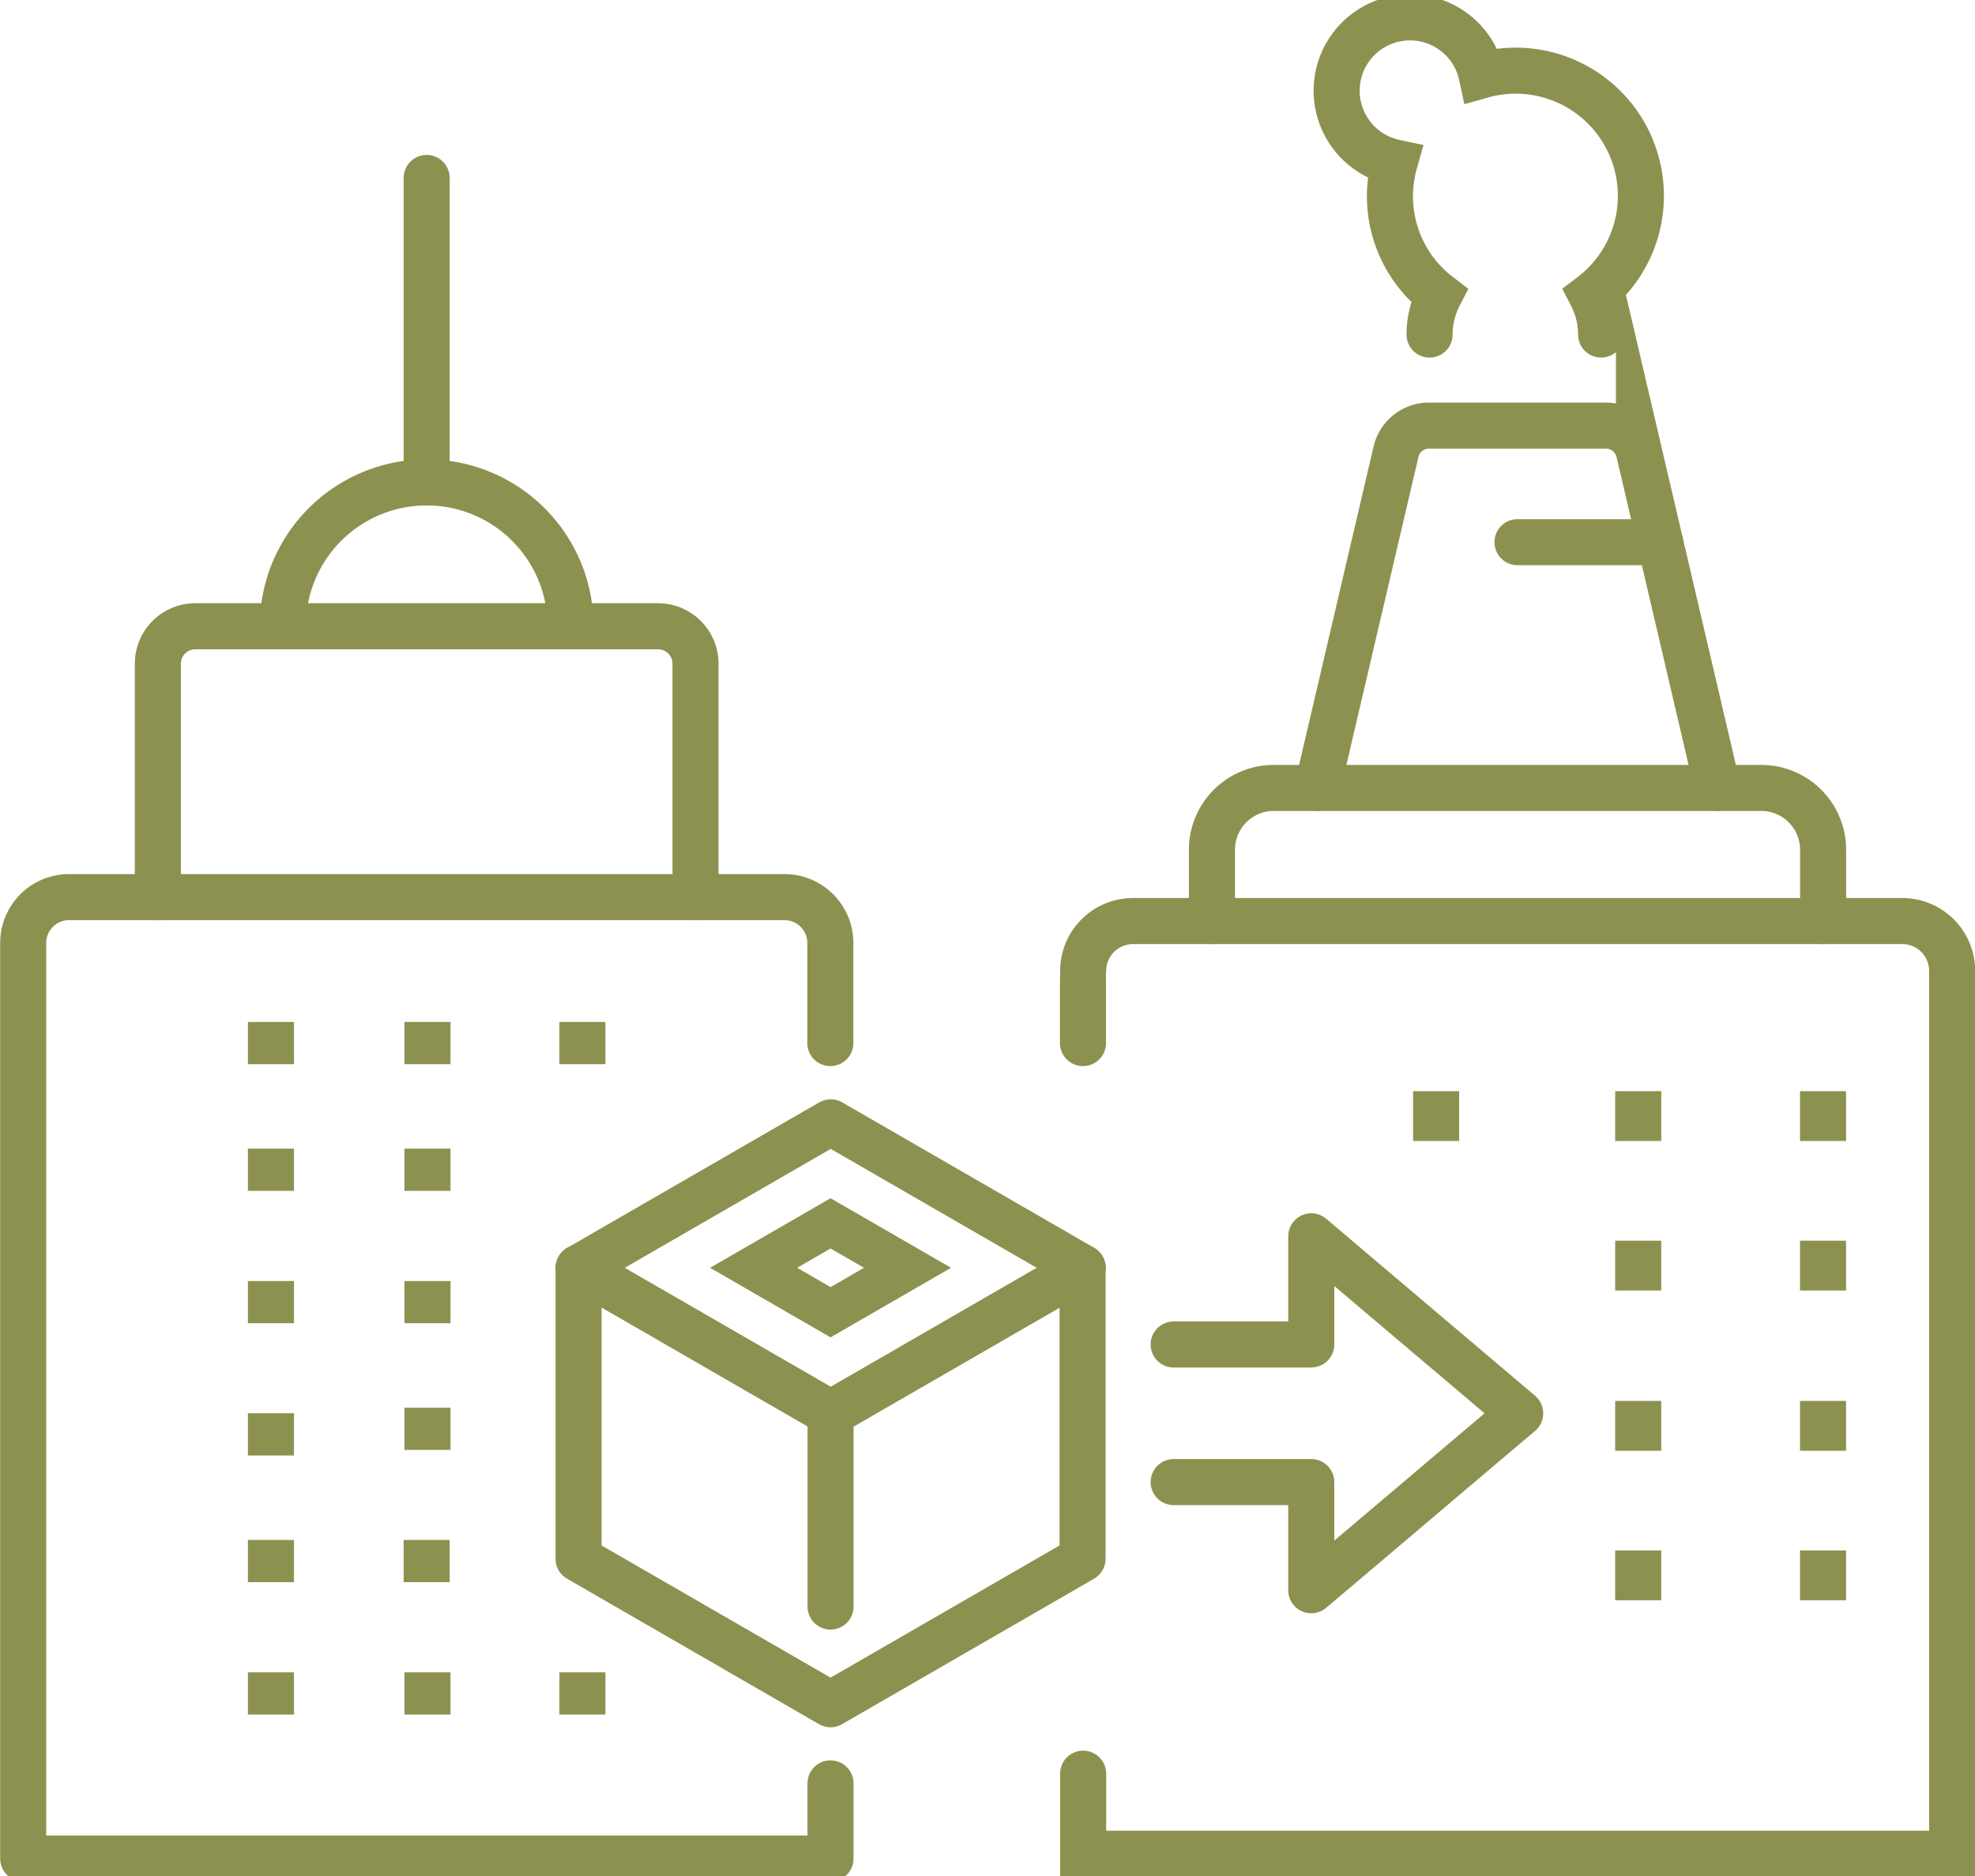 <svg preserveAspectRatio="xMidYMid slice" xmlns="http://www.w3.org/2000/svg" width="120px" height="114px" viewBox="0 0 45.378 43.365">
  <g id="Gruppe_11261" data-name="Gruppe 11261" transform="translate(-814.513 -1810.939)">
    <g id="Gruppe_11246" data-name="Gruppe 11246">
      <g id="Gruppe_11240" data-name="Gruppe 11240">
        <g id="Gruppe_11235" data-name="Gruppe 11235">
          <line id="Linie_4604" data-name="Linie 4604" y1="0.97" transform="translate(820.738 1840.504)" fill="none" stroke="#8c914f" stroke-miterlimit="10" stroke-width="1.058"/>
        </g>
        <g id="Gruppe_11236" data-name="Gruppe 11236">
          <line id="Linie_4605" data-name="Linie 4605" y1="0.97" transform="translate(820.738 1837.462)" fill="none" stroke="#8c914f" stroke-miterlimit="10" stroke-width="1.058"/>
          <line id="Linie_4606" data-name="Linie 4606" y1="0.97" transform="translate(820.738 1834.551)" fill="none" stroke="#8c914f" stroke-miterlimit="10" stroke-width="1.058"/>
        </g>
        <g id="Gruppe_11237" data-name="Gruppe 11237">
          <line id="Linie_4607" data-name="Linie 4607" y1="0.97" transform="translate(824.335 1837.462)" fill="none" stroke="#8c914f" stroke-miterlimit="10" stroke-width="1.058"/>
          <line id="Linie_4608" data-name="Linie 4608" y1="0.97" transform="translate(824.335 1834.551)" fill="none" stroke="#8c914f" stroke-miterlimit="10" stroke-width="1.058"/>
        </g>
        <g id="Gruppe_11238" data-name="Gruppe 11238">
          <line id="Linie_4609" data-name="Linie 4609" y1="0.97" transform="translate(824.335 1843.415)" fill="none" stroke="#8c914f" stroke-miterlimit="10" stroke-width="1.058"/>
          <line id="Linie_4610" data-name="Linie 4610" y1="0.97" transform="translate(824.335 1840.504)" fill="none" stroke="#8c914f" stroke-miterlimit="10" stroke-width="1.058"/>
        </g>
        <g id="Gruppe_11239" data-name="Gruppe 11239">
          <line id="Linie_4611" data-name="Linie 4611" y1="0.97" transform="translate(827.895 1834.551)" fill="none" stroke="#8c914f" stroke-miterlimit="10" stroke-width="1.058"/>
        </g>
      </g>
      <g id="Gruppe_11245" data-name="Gruppe 11245">
        <g id="Gruppe_11241" data-name="Gruppe 11241">
          <line id="Linie_4612" data-name="Linie 4612" y1="0.97" transform="translate(820.738 1849.496)" fill="none" stroke="#8c914f" stroke-miterlimit="10" stroke-width="1.058"/>
        </g>
        <g id="Gruppe_11242" data-name="Gruppe 11242">
          <line id="Linie_4613" data-name="Linie 4613" y1="0.97" transform="translate(820.738 1846.454)" fill="none" stroke="#8c914f" stroke-miterlimit="10" stroke-width="1.058"/>
          <line id="Linie_4614" data-name="Linie 4614" y1="0.97" transform="translate(824.316 1846.454)" fill="none" stroke="#8c914f" stroke-miterlimit="10" stroke-width="1.058"/>
          <line id="Linie_4615" data-name="Linie 4615" y1="0.97" transform="translate(820.738 1843.543)" fill="none" stroke="#8c914f" stroke-miterlimit="10" stroke-width="1.058"/>
        </g>
        <g id="Gruppe_11243" data-name="Gruppe 11243">
          <line id="Linie_4616" data-name="Linie 4616" y1="0.97" transform="translate(824.335 1849.496)" fill="none" stroke="#8c914f" stroke-miterlimit="10" stroke-width="1.058"/>
        </g>
        <g id="Gruppe_11244" data-name="Gruppe 11244">
          <line id="Linie_4617" data-name="Linie 4617" y1="0.97" transform="translate(827.895 1849.496)" fill="none" stroke="#8c914f" stroke-miterlimit="10" stroke-width="1.058"/>
        </g>
      </g>
      <path id="Pfad_10709" data-name="Pfad 10709" d="M833.591,1835.036v-2.3a1.054,1.054,0,0,0-1.055-1.054H816.1a1.054,1.054,0,0,0-1.054,1.054v21.038h18.549v-1.726" fill="none" stroke="#8c914f" stroke-linecap="round" stroke-linejoin="round" stroke-width="1.058"/>
      <path id="Pfad_10710" data-name="Pfad 10710" d="M818.14,1831.683v-5.366a.86.86,0,0,1,.86-.859h10.633a.86.86,0,0,1,.86.859v5.366" fill="none" stroke="#8c914f" stroke-linecap="round" stroke-linejoin="round" stroke-width="1.058"/>
      <path id="Pfad_10711" data-name="Pfad 10711" d="M821.01,1825.458a3.306,3.306,0,1,1,6.612,0" fill="none" stroke="#8c914f" stroke-linecap="round" stroke-linejoin="round" stroke-width="1.058"/>
      <line id="Linie_4618" data-name="Linie 4618" y1="6.996" transform="translate(824.316 1815.156)" fill="none" stroke="#8c914f" stroke-linecap="round" stroke-linejoin="round" stroke-width="1.058"/>
    </g>
    <g id="Gruppe_11250" data-name="Gruppe 11250">
      <g id="Gruppe_11249" data-name="Gruppe 11249">
        <g id="Gruppe_11247" data-name="Gruppe 11247">
          <line id="Linie_4619" data-name="Linie 4619" y1="1.145" transform="translate(852.153 1839.577)" fill="none" stroke="#8c914f" stroke-miterlimit="10" stroke-width="1.058"/>
          <line id="Linie_4620" data-name="Linie 4620" y1="1.145" transform="translate(856.399 1839.577)" fill="none" stroke="#8c914f" stroke-miterlimit="10" stroke-width="1.058"/>
          <line id="Linie_4621" data-name="Linie 4621" y1="1.145" transform="translate(852.153 1836.141)" fill="none" stroke="#8c914f" stroke-miterlimit="10" stroke-width="1.058"/>
          <line id="Linie_4622" data-name="Linie 4622" y1="1.145" transform="translate(847.51 1836.141)" fill="none" stroke="#8c914f" stroke-miterlimit="10" stroke-width="1.058"/>
        </g>
        <g id="Gruppe_11248" data-name="Gruppe 11248">
          <line id="Linie_4623" data-name="Linie 4623" y1="1.145" transform="translate(856.399 1836.141)" fill="none" stroke="#8c914f" stroke-miterlimit="10" stroke-width="1.058"/>
        </g>
      </g>
    </g>
    <g id="Gruppe_11254" data-name="Gruppe 11254">
      <g id="Gruppe_11253" data-name="Gruppe 11253">
        <g id="Gruppe_11251" data-name="Gruppe 11251">
          <line id="Linie_4624" data-name="Linie 4624" y1="1.145" transform="translate(852.153 1846.695)" fill="none" stroke="#8c914f" stroke-miterlimit="10" stroke-width="1.058"/>
          <line id="Linie_4625" data-name="Linie 4625" y1="1.145" transform="translate(856.399 1846.695)" fill="none" stroke="#8c914f" stroke-miterlimit="10" stroke-width="1.058"/>
          <line id="Linie_4626" data-name="Linie 4626" y1="1.145" transform="translate(852.153 1843.259)" fill="none" stroke="#8c914f" stroke-miterlimit="10" stroke-width="1.058"/>
        </g>
        <g id="Gruppe_11252" data-name="Gruppe 11252">
          <line id="Linie_4627" data-name="Linie 4627" y1="1.145" transform="translate(856.399 1843.259)" fill="none" stroke="#8c914f" stroke-miterlimit="10" stroke-width="1.058"/>
        </g>
      </g>
    </g>
    <g id="Gruppe_11258" data-name="Gruppe 11258">
      <g id="Gruppe_11255" data-name="Gruppe 11255">
        <path id="Pfad_10712" data-name="Pfad 10712" d="M841.479,1841.962h3.162v-2.486l4.8,4.068-4.8,4.066v-2.486h-3.162" fill="none" stroke="#8c914f" stroke-linecap="round" stroke-linejoin="round" stroke-width="1.058"/>
      </g>
      <g id="Gruppe_11257" data-name="Gruppe 11257">
        <g id="Gruppe_11256" data-name="Gruppe 11256">
          <path id="Pfad_10713" data-name="Pfad 10713" d="M833.6,1843.543l-5.79-3.343,5.79-3.343,5.79,3.343Z" fill="none" stroke="#8c914f" stroke-linecap="round" stroke-linejoin="round" stroke-width="1.058"/>
          <path id="Pfad_10714" data-name="Pfad 10714" d="M831.828,1840.2l1.768-1.021,1.768,1.021-1.768,1.021Z" fill="none" stroke="#8c914f" stroke-miterlimit="10" stroke-width="1"/>
          <path id="Pfad_10715" data-name="Pfad 10715" d="M839.386,1840.2v6.686l-5.79,3.343-5.79-3.343V1840.2" fill="none" stroke="#8c914f" stroke-linecap="round" stroke-linejoin="round" stroke-width="1.058"/>
          <line id="Linie_4628" data-name="Linie 4628" y2="4.441" transform="translate(833.596 1843.543)" fill="none" stroke="#8c914f" stroke-linecap="round" stroke-linejoin="round" stroke-width="1.058"/>
        </g>
      </g>
    </g>
    <g id="Gruppe_11260" data-name="Gruppe 11260">
      <g id="Gruppe_11259" data-name="Gruppe 11259">
        <path id="Pfad_10716" data-name="Pfad 10716" d="M851.3,1818.754a1.954,1.954,0,0,0-.218-.9,2.876,2.876,0,0,0-2.525-5.055,1.685,1.685,0,1,0-2,2,2.862,2.862,0,0,0,1.02,3.056,1.966,1.966,0,0,0-.218.9" fill="none" stroke="#8c914f" stroke-linecap="round" stroke-miterlimit="10" stroke-width="1.058"/>
        <path id="Pfad_10717" data-name="Pfad 10717" d="M853.977,1829.173l-1.807-7.726a.778.778,0,0,0-.757-.6h-4.068a.778.778,0,0,0-.757.6l-1.807,7.726" fill="none" stroke="#8c914f" stroke-linecap="round" stroke-miterlimit="10" stroke-width="1.058"/>
      </g>
      <path id="Pfad_10718" data-name="Pfad 10718" d="M839.4,1833.378a1.146,1.146,0,0,1,1.146-1.146h17.673a1.146,1.146,0,0,1,1.147,1.146v20.286H839.4v-1.839" fill="none" stroke="#8c914f" stroke-linecap="round" stroke-miterlimit="10" stroke-width="1.058"/>
      <path id="Pfad_10719" data-name="Pfad 10719" d="M842.359,1832.232v-1.638a1.421,1.421,0,0,1,1.421-1.421h11.2a1.421,1.421,0,0,1,1.421,1.421v1.638" fill="none" stroke="#8c914f" stroke-linecap="round" stroke-miterlimit="10" stroke-width="1.058"/>
      <line id="Linie_4629" data-name="Linie 4629" x1="3.277" transform="translate(849.379 1823.526)" fill="none" stroke="#8c914f" stroke-linecap="round" stroke-miterlimit="10" stroke-width="1.058"/>
    </g>
    <line id="Linie_4630" data-name="Linie 4630" y2="1.478" transform="translate(839.396 1833.558)" fill="none" stroke="#8c914f" stroke-linecap="round" stroke-linejoin="round" stroke-width="1.058"/>
  </g>
</svg>
